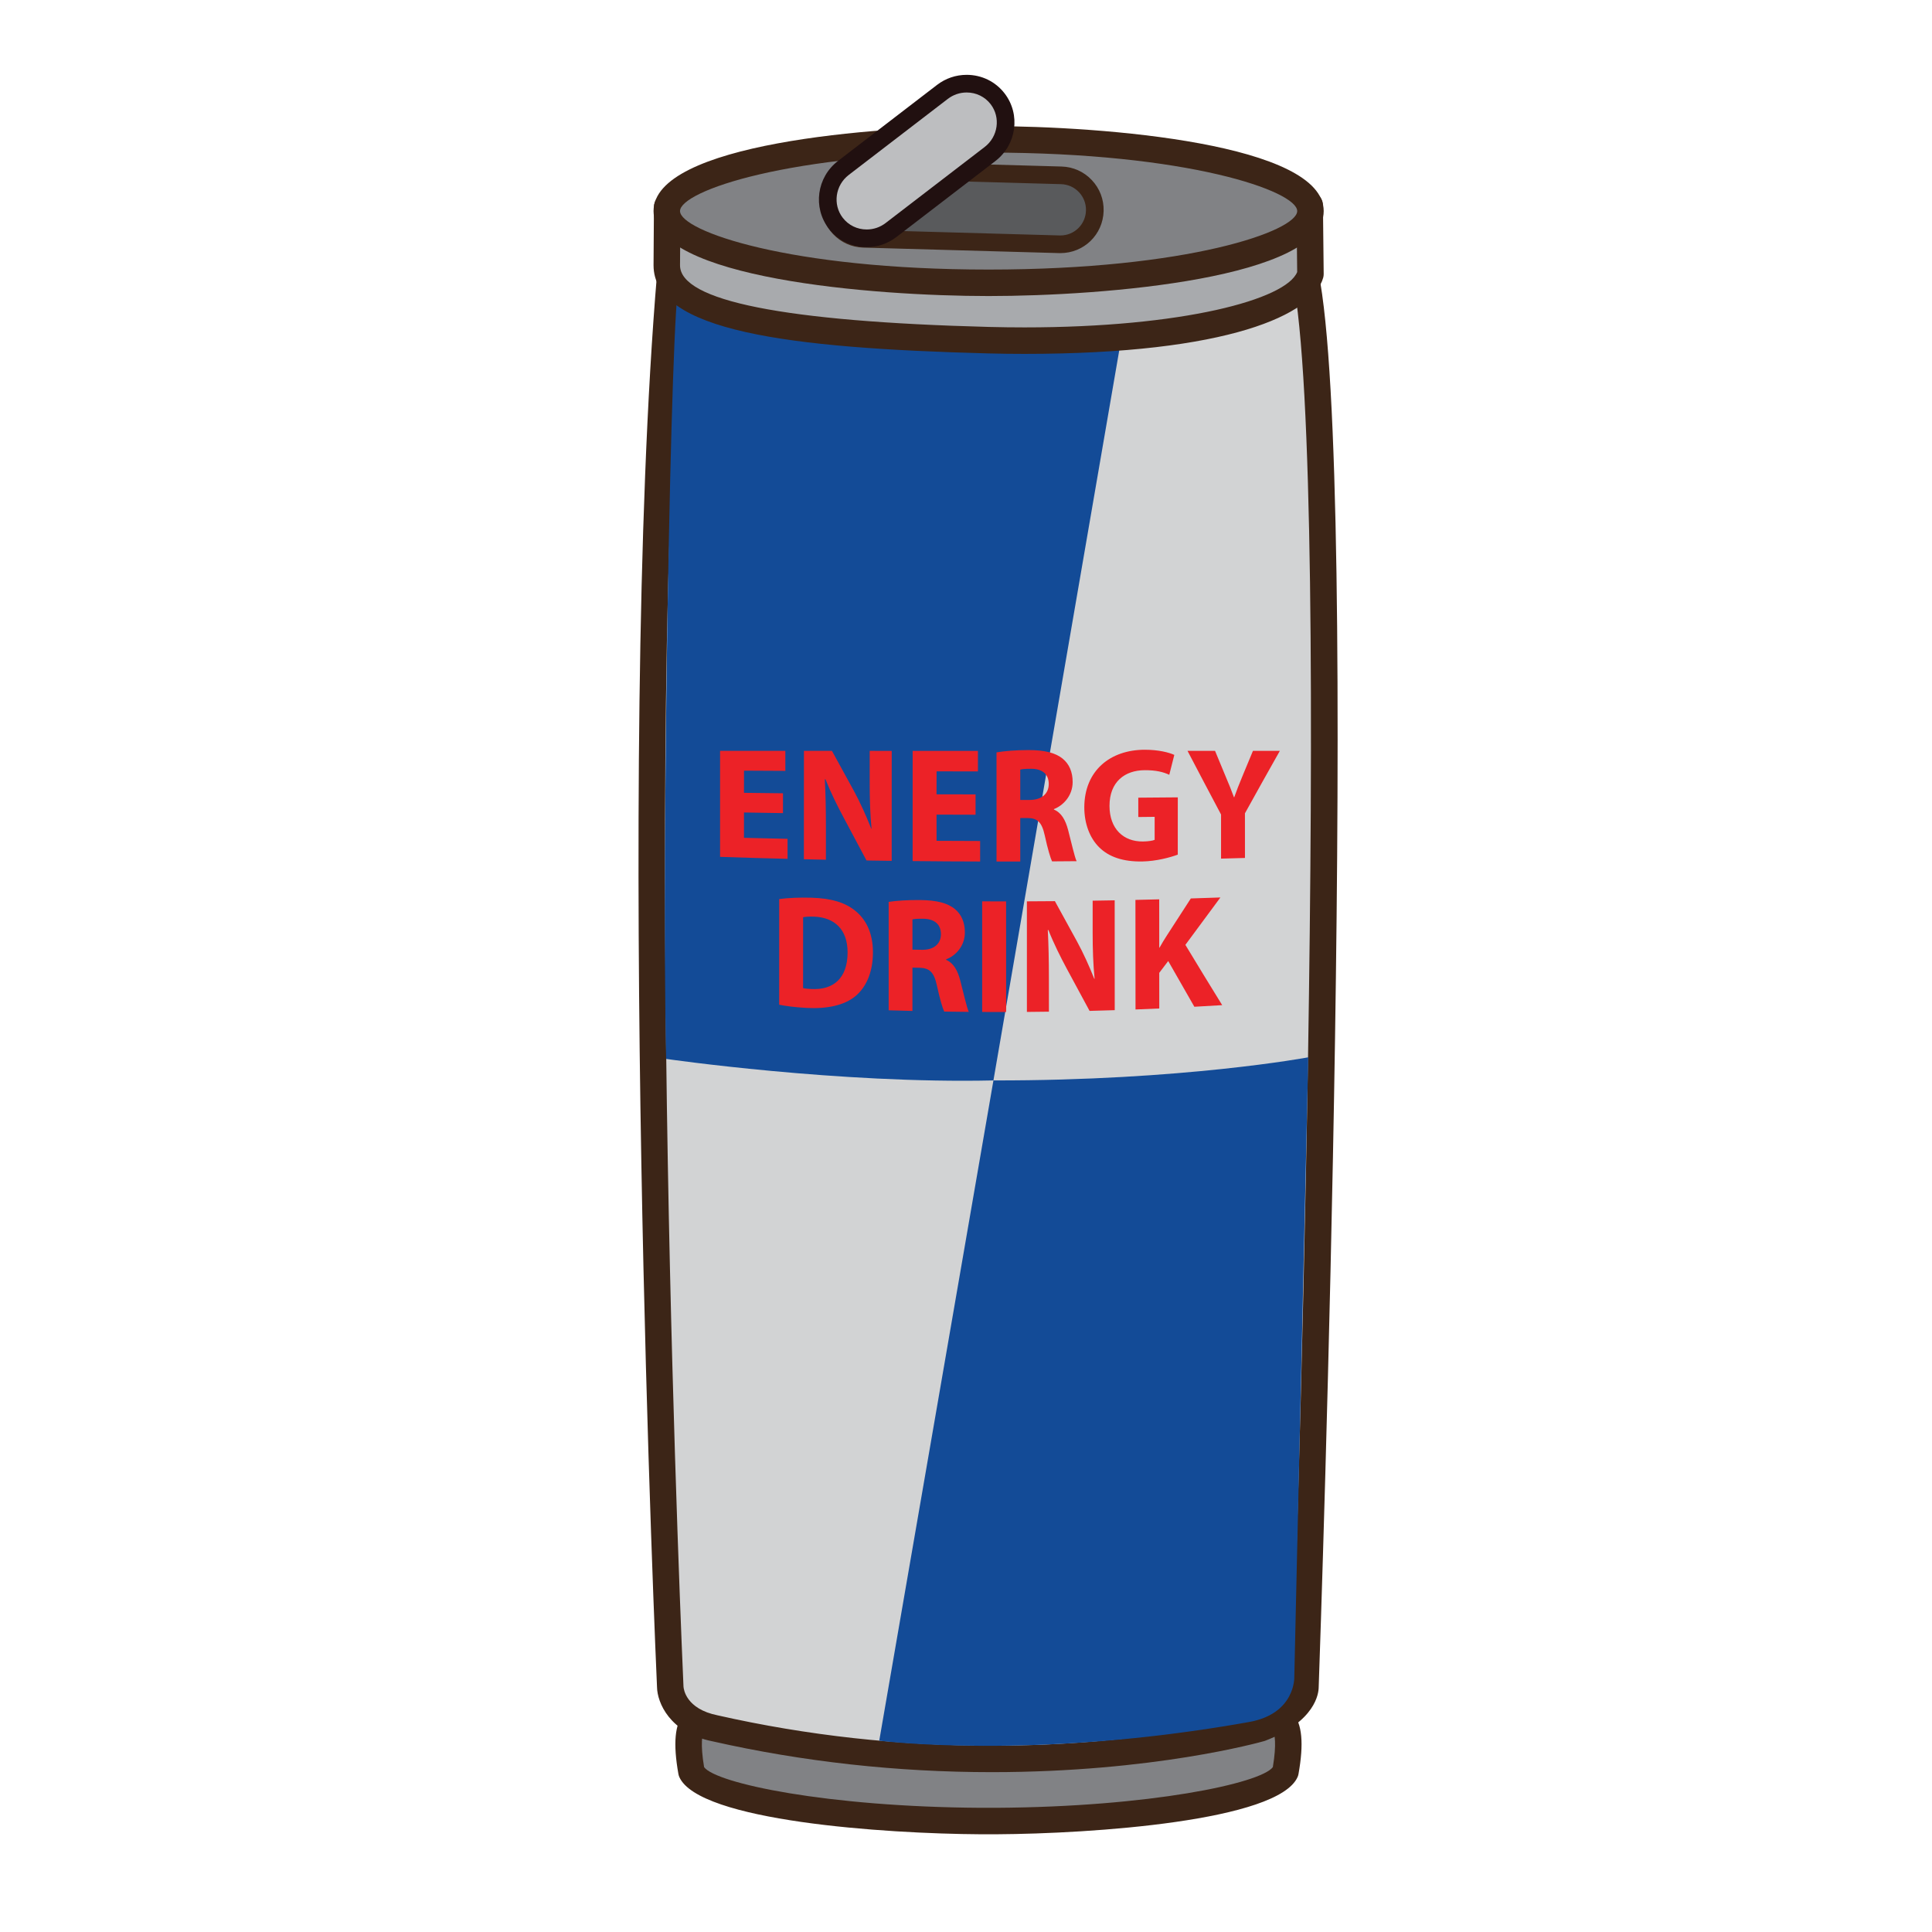 <?xml version="1.0" encoding="utf-8"?>
<!-- Generator: Adobe Illustrator 16.0.0, SVG Export Plug-In . SVG Version: 6.00 Build 0)  -->
<!DOCTYPE svg PUBLIC "-//W3C//DTD SVG 1.1//EN" "http://www.w3.org/Graphics/SVG/1.1/DTD/svg11.dtd">
<svg version="1.1" id="Layer_1" xmlns="http://www.w3.org/2000/svg" xmlns:xlink="http://www.w3.org/1999/xlink" x="0px" y="0px"
	 width="500px" height="500px" viewBox="0 0 500 500" enable-background="new 0 0 500 500" xml:space="preserve">
<g id="Layer_1_copy_39">
	<g>
		<path fill="#818285" d="M292.635,426.743l37.165,17.809c0,0,5.549-1.089,2.883,13.951c-3.158,7.162-38.261,12.569-74.818,12.78
			h-4.099c-36.562-0.211-71.664-5.618-74.82-12.78c-2.666-15.04,2.881-13.951,2.881-13.951l37.164-17.809H292.635z"/>
		<path fill="#3C2517" d="M257.863,474.708h-4.1c-24.779-0.141-72.93-3.426-77.958-14.823c-0.108-0.253-0.191-0.517-0.237-0.786
			c-1.401-7.905-0.938-12.919,1.462-15.778c1.047-1.25,2.481-2.027,3.996-2.183l36.483-17.484c0.464-0.222,0.97-0.337,1.48-0.337
			h73.645c0.511,0,1.017,0.115,1.48,0.337l36.486,17.484c1.515,0.154,2.946,0.933,3.995,2.183c2.396,2.859,2.864,7.873,1.456,15.778
			c-0.043,0.271-0.126,0.533-0.236,0.786c-5.026,11.397-53.177,14.684-77.935,14.823
			C257.876,474.708,257.869,474.708,257.863,474.708z M182.221,457.338c3.137,4.206,31.896,10.287,71.564,10.52h4.064
			c39.64-0.231,68.386-6.305,71.559-10.526c1.033-6.17,0.428-8.547,0.102-9.304c-0.388-0.036-0.754-0.176-1.189-0.386
			l-36.465-17.474H219.77l-36.463,17.474c-0.438,0.21-0.807,0.35-1.191,0.386C181.789,448.784,181.184,451.164,182.221,457.338z"/>
	</g>
	<g>
		<path fill="#D2D3D4" d="M185.077,447.293c-11.424-2.285-11.614-10.661-11.614-10.661s-10.852-236.649,0-365.541
			c0.803-9.525,3.939-10.769,3.939-10.769l46.515-9.41l27.795,7.995h7.89l27.797-7.995l46.516,9.41c0,0,2.038,1.402,3.937,10.769
			c10.957,54.068,0,365.541,0,365.541s0.251,6.096-11.613,10.661C326.235,447.293,263.805,465.091,185.077,447.293z"/>
		<path fill="#3C2517" d="M256.665,458.631c-24.54,0-48.879-2.688-72.342-7.995c-11.084-2.214-14.197-10.077-14.283-13.928
			c-0.105-2.287-10.736-238.266,0.006-365.903c0.889-10.505,4.556-13.06,6.096-13.668c0.188-0.073,0.382-0.132,0.582-0.171
			l46.512-9.413c0.541-0.112,1.097-0.085,1.63,0.066l27.329,7.863h6.923l27.334-7.863c0.528-0.151,1.085-0.178,1.629-0.066
			l46.512,9.413c0.45,0.092,0.881,0.273,1.261,0.533c1.454,1,3.562,4.048,5.354,12.915c10.901,53.779,0.543,352.837,0.068,366.289
			c-0.02,1.533-0.818,8.787-13.807,13.79c-0.096,0.039-0.193,0.071-0.294,0.098C326.024,450.919,298.483,458.631,256.665,458.631z
			 M178.926,63.512c-0.48,0.648-1.612,2.689-2.047,7.869c-10.709,127.2-0.099,362.73,0.007,365.096
			c0.039,0.604,0.586,5.804,8.862,7.456c23.056,5.214,46.885,7.847,70.917,7.847c39.284,0,66.309-7.146,68.49-7.744
			c8.844-3.446,9.269-7.412,9.271-7.451c0.108-3.18,10.818-311.752,0.065-364.808c-1.01-4.982-2.021-7.362-2.55-8.353l-44.398-8.985
			l-26.995,7.764c-0.31,0.089-0.626,0.135-0.948,0.135h-7.889c-0.318,0-0.639-0.046-0.943-0.135l-26.997-7.764L178.926,63.512z"/>
	</g>
	<g>
		<path fill="#134B97" d="M172.396,274.046c0,0,44.767,6.479,84.702,5.567l34.596-200.742l-35.252-19.964l-76.562,8.188
			c0,0-1.99,2.476-4.113,6.089C173.641,76.805,171.165,220.336,172.396,274.046z"/>
	</g>
	<g>
		<path fill="#A8AAAD" d="M339.144,70.94c-3.176,11.309-39.676,18.24-83.288,17.095c-45.984-1.202-83.292-5.022-83.292-19.399
			l0.103-15.113l97.293-15.176l68.993,14.738L339.144,70.94z"/>
		<path fill="#3C2517" d="M265.148,91.586c-3.086,0-6.217-0.039-9.383-0.121c-51.998-1.363-86.628-5.767-86.628-22.829l0.1-15.136
			c0.013-1.679,1.236-3.104,2.899-3.36l97.292-15.179c0.418-0.066,0.836-0.053,1.247,0.033l68.994,14.738
			c1.57,0.336,2.691,1.711,2.709,3.318l0.191,17.858c0.003,0.323-0.04,0.649-0.126,0.961
			C339.765,81.4,318.054,91.586,265.148,91.586z M176.072,56.462l-0.082,12.2c0,9.183,26.902,14.561,79.953,15.95
			c3.109,0.079,6.179,0.119,9.205,0.119c40.918,0,67.688-7.215,70.562-14.327l-0.154-14.538l-65.692-14.034L176.072,56.462z"/>
	</g>
	<g>
		<path fill="#818285" d="M339.144,54.622c0,10.256-37.29,18.563-83.288,18.563c-46.001,0-83.292-8.307-83.292-18.563
			c0-10.249,37.29-18.562,83.292-18.562C301.854,36.06,339.144,44.373,339.144,54.622z"/>
		<path fill="#3C2517" d="M255.854,76.615c-29.992,0-86.716-4.595-86.716-21.993c0-17.391,56.725-21.985,86.716-21.985
			c29.994,0,86.717,4.594,86.717,21.985C342.57,72.02,285.848,76.615,255.854,76.615z M255.854,39.489
			c-51.674,0-79.863,9.999-79.863,15.133c0,5.141,28.189,15.14,79.863,15.14c51.675,0,79.862-9.999,79.862-15.14
			C335.717,49.488,307.528,39.489,255.854,39.489z"/>
	</g>
	<g>
		<path fill="#134B97" d="M257.1,279.614l-29.553,170.879c0,0,39.874,5.157,95.749-4.846c11.996-2.158,11.668-11.621,11.668-11.621
			l3.616-160.393C338.58,273.634,306.139,279.7,257.1,279.614z"/>
	</g>
	<g>
		<g>
			<g>
				<path fill="#EC2227" d="M202.637,210.433c-4.039-0.062-6.057-0.095-10.092-0.165c0,2.623-0.006,3.937-0.006,6.559
					c4.508,0.112,6.767,0.165,11.278,0.26c0,2.07,0,3.107,0,5.178c-6.986-0.175-10.482-0.277-17.464-0.51c0-10.973,0-16.46,0-27.439
					c6.757,0.007,10.142,0.007,16.897,0.007c0,2.074-0.003,3.106-0.003,5.18c-4.281-0.02-6.417-0.033-10.699-0.056
					c0,2.293-0.004,3.442-0.004,5.736c4.035,0.049,6.056,0.076,10.095,0.119C202.64,207.355,202.637,208.375,202.637,210.433z"/>
			</g>
			<g>
				<path fill="#EC2227" d="M208.044,222.37c0.003-11.217,0.009-16.825,0.013-28.048c2.899,0,4.348,0,7.248,0
					c2.273,4.134,3.415,6.214,5.696,10.38c1.626,2.989,3.212,6.537,4.473,9.752c0.033,0,0.05,0.003,0.08,0.003
					c-0.366-3.751-0.481-7.583-0.479-11.877c0-3.301,0-4.954,0-8.255c2.277,0,3.424,0.004,5.704,0.004
					c-0.004,11.38-0.004,17.075-0.01,28.456c-2.606-0.036-3.91-0.052-6.517-0.092c-2.343-4.417-3.521-6.618-5.865-11.006
					c-1.632-3.041-3.452-6.694-4.752-10.002c-0.065,0-0.105-0.003-0.171-0.003c0.203,3.762,0.289,7.735,0.286,12.329
					c0,3.397-0.003,5.091-0.003,8.485C211.47,222.449,210.325,222.423,208.044,222.37z"/>
			</g>
			<g>
				<path fill="#EC2227" d="M252.475,210.851c-4.037-0.006-6.059-0.013-10.101-0.03c0,2.715,0.007,4.071,0.007,6.783
					c4.509,0.027,6.768,0.037,11.279,0.046c0,2.123-0.003,3.183-0.003,5.306c-6.991-0.013-10.483-0.04-17.47-0.112
					c0.003-11.404,0.003-17.108,0.006-28.515c6.761,0,10.137,0,16.897,0c0,2.126,0,3.186,0,5.312
					c-4.286-0.003-6.425-0.006-10.703-0.013c0,2.376-0.014,3.564-0.014,5.938c4.042,0.013,6.063,0.013,10.102,0.02
					C252.475,207.691,252.475,208.744,252.475,210.851z"/>
			</g>
			<g>
				<path fill="#EC2227" d="M257.896,194.714c1.994-0.339,4.92-0.596,8.262-0.596c4.07,0,6.928,0.651,8.883,2.245
					c1.659,1.359,2.561,3.39,2.561,6.017c0,3.601-2.483,6.108-4.845,7.01c0,0.05,0,0.076,0,0.125
					c1.916,0.803,2.979,2.663,3.67,5.286c0.858,3.252,1.666,6.974,2.199,8.073c-2.542,0.023-3.815,0.033-6.354,0.049
					c-0.41-0.846-1.109-3.14-1.875-6.652c-0.779-3.597-1.955-4.538-4.519-4.571c-0.737,0-1.103,0-1.836,0
					c0,4.502,0.003,6.754,0.003,11.256c-2.462,0.006-3.688,0.006-6.148,0.006C257.896,211.664,257.893,206.013,257.896,194.714z
					 M264.044,207.029c0.978-0.003,1.465-0.003,2.442-0.003c3.094-0.007,4.927-1.62,4.927-4.127c0-2.587-1.709-3.943-4.56-3.937
					c-1.508,0-2.361,0.086-2.811,0.214C264.044,202.32,264.044,203.886,264.044,207.029z"/>
			</g>
			<g>
				<path fill="#EC2227" d="M304.806,221.179c-1.912,0.711-5.539,1.705-9.161,1.768c-5.006,0.089-8.649-1.175-11.158-3.644
					c-2.48-2.442-3.873-6.191-3.87-10.371c0.022-9.462,6.678-14.899,15.673-14.899c3.541,0,6.276,0.711,7.619,1.336
					c-0.521,2.06-0.783,3.087-1.3,5.147c-1.512-0.704-3.345-1.201-6.355-1.191c-5.17,0.02-9.116,3.021-9.116,9.229
					c0,5.911,3.58,9.294,8.668,9.222c1.387-0.02,2.528-0.204,3.014-0.421c0-2.383,0.003-3.574,0.003-5.957
					c-1.691,0.02-2.541,0.026-4.233,0.046c0-2.001-0.003-3.001-0.003-5.006c4.088-0.03,6.138-0.046,10.226-0.083
					C304.809,212.286,304.803,215.248,304.806,221.179z"/>
			</g>
			<g>
				<path fill="#EC2227" d="M316.006,222.209c0-4.568,0-6.85,0-11.418c-3.469-6.536-5.203-9.828-8.675-16.466
					c2.85-0.003,4.271-0.003,7.121-0.003c1.108,2.686,1.663,4.022,2.771,6.694c0.853,2.021,1.468,3.501,2.118,5.309
					c0.033,0,0.047-0.003,0.08-0.003c0.608-1.738,1.26-3.35,2.073-5.332c1.109-2.676,1.661-4.012,2.768-6.668
					c2.784-0.003,4.181-0.003,6.964-0.007c-3.612,6.405-5.424,9.64-9.036,16.167c0,4.624,0.006,6.938,0.006,11.558
					C319.722,222.113,318.478,222.146,316.006,222.209z"/>
			</g>
			<g>
				<path fill="#EC2227" d="M201.655,232.672c2.284-0.29,5.253-0.441,8.347-0.346c5.249,0.161,8.669,1.253,11.275,3.327
					c2.838,2.258,4.641,5.792,4.638,10.805c-0.003,5.435-1.926,9.169-4.525,11.342c-2.851,2.37-7.329,3.341-12.701,3.048
					c-3.216-0.175-5.535-0.527-7.04-0.826C201.652,249.082,201.652,243.612,201.655,232.672z M207.837,255.723
					c0.533,0.151,1.425,0.193,2.158,0.234c5.635,0.292,9.36-2.729,9.36-9.486c0.004-5.875-3.334-9.061-8.709-9.245
					c-1.342-0.046-2.273,0.046-2.801,0.151C207.843,244.717,207.843,248.384,207.837,255.723z"/>
			</g>
			<g>
				<path fill="#EC2227" d="M229.986,233.402c2.001-0.303,4.937-0.51,8.274-0.47c4.067,0.056,6.925,0.721,8.879,2.34
					c1.659,1.369,2.567,3.416,2.567,6.042c0,3.607-2.491,6.099-4.854,6.958c0,0.053,0.003,0.079,0.003,0.132
					c1.915,0.829,2.968,2.709,3.659,5.345c0.859,3.274,1.679,7.021,2.208,8.126c-2.544-0.023-3.818-0.039-6.362-0.078
					c-0.408-0.854-1.113-3.156-1.876-6.686c-0.776-3.602-1.952-4.562-4.516-4.653c-0.734-0.014-1.099-0.02-1.829-0.037
					c-0.004,4.487,0,6.728-0.004,11.209c-2.462-0.062-3.689-0.092-6.151-0.167C229.989,250.237,229.986,244.625,229.986,233.402z
					 M236.142,245.764c0.974,0.02,1.46,0.027,2.441,0.047c3.091,0.049,4.93-1.541,4.93-4.042c0-2.587-1.715-3.959-4.562-3.995
					c-1.507-0.02-2.356,0.046-2.81,0.167C236.142,241.071,236.142,242.637,236.142,245.764z"/>
			</g>
			<g>
				<path fill="#EC2227" d="M260.378,233.277c0,11.454,0,17.181,0.006,28.631c-2.479,0.003-3.725,0.003-6.2-0.01
					c0-11.45-0.004-17.174,0-28.627C256.659,233.277,257.902,233.28,260.378,233.277z"/>
			</g>
			<g>
				<path fill="#EC2227" d="M265.762,261.884c-0.003-11.45-0.003-17.173-0.003-28.62c2.899-0.013,4.345-0.026,7.247-0.046
					c2.28,4.167,3.42,6.247,5.703,10.394c1.634,2.981,3.221,6.51,4.482,9.689c0.033,0,0.058-0.003,0.09-0.003
					c-0.369-3.752-0.502-7.6-0.504-11.912c0-3.314,0.002-4.973,0.002-8.288c2.281-0.036,3.421-0.056,5.701-0.095
					c0.004,11.371,0.004,17.058,0.011,28.427c-2.606,0.088-3.906,0.121-6.511,0.188c-2.35-4.342-3.533-6.521-5.881-10.891
					c-1.629-3.025-3.459-6.688-4.767-10.03c-0.062,0.003-0.097-0.003-0.162,0c0.205,3.818,0.28,7.843,0.284,12.511
					c0,3.44,0.003,5.17,0.006,8.612C269.182,261.852,268.043,261.865,265.762,261.884z"/>
			</g>
			<g>
				<path fill="#EC2227" d="M293.85,232.896c2.463-0.053,3.696-0.086,6.154-0.148c0.003,4.996,0.003,7.494,0.006,12.487
					c0.034,0,0.055,0,0.086,0c0.609-1.109,1.258-2.14,1.909-3.163c2.476-3.837,3.709-5.747,6.181-9.554
					c3.064-0.093,4.597-0.148,7.652-0.253c-3.627,4.877-5.434,7.333-9.066,12.263c3.813,6.306,5.721,9.433,9.53,15.601
					c-2.879,0.178-4.323,0.26-7.204,0.418c-2.701-4.697-4.062-7.062-6.767-11.832c-0.929,1.224-1.39,1.833-2.321,3.057
					c0.005,3.69,0.005,5.533,0.008,9.225c-2.459,0.107-3.692,0.163-6.147,0.253C293.861,249.908,293.854,244.237,293.85,232.896z"/>
			</g>
		</g>
	</g>
	<g>
		<path fill="#595A5C" d="M283.333,54.55c-0.138,4.924-4.241,8.808-9.168,8.669l-50.676-1.422c-4.924-0.139-8.807-4.246-8.669-9.169
			l0,0c0.139-4.924,4.243-8.807,9.169-8.669l50.672,1.419C279.589,45.516,283.469,49.62,283.333,54.55L283.333,54.55z"/>
		<path fill="#3C2517" d="M274.418,65.506l-0.318-0.003l-50.673-1.422c-2.992-0.085-5.776-1.329-7.829-3.501
			c-2.061-2.179-3.147-5.023-3.062-8.018c0.172-6.105,5.089-10.891,11.2-10.891l0.319,0.003l50.671,1.422
			c2.996,0.082,5.772,1.323,7.83,3.502c2.058,2.175,3.144,5.022,3.062,8.014C285.445,60.724,280.525,65.506,274.418,65.506z
			 M223.921,46.243c-3.809,0-6.718,2.83-6.816,6.447c-0.105,3.663,2.791,6.724,6.451,6.823l50.862,1.425
			c3.617,0,6.529-2.834,6.628-6.454c0.054-1.771-0.592-3.456-1.807-4.746c-1.222-1.29-2.866-2.027-4.642-2.077l-50.672-1.418
			C223.924,46.243,223.924,46.243,223.921,46.243z"/>
	</g>
	<g>
		<path fill="#BDBEC0" d="M230.592,59.53c-4.496,3.452-10.9,2.656-14.307-1.781l0,0c-3.407-4.437-2.519-10.834,1.978-14.284
			l25.619-19.669c4.496-3.452,10.903-2.655,14.312,1.784l0,0c3.402,4.434,2.521,10.828-1.979,14.281L230.592,59.53z"/>
		<path fill="#211010" d="M224.299,63.959c-3.894,0-7.478-1.754-9.827-4.821c-4.167-5.428-3.088-13.273,2.399-17.483l25.621-19.672
			c2.229-1.711,4.885-2.616,7.683-2.616c3.896,0,7.478,1.757,9.827,4.822c4.171,5.427,3.094,13.273-2.396,17.486l-25.619,19.668
			C229.752,63.055,227.097,63.959,224.299,63.959z M250.175,23.935c-1.78,0-3.476,0.579-4.9,1.672l-25.623,19.668
			c-3.488,2.679-4.186,7.649-1.554,11.081c1.481,1.929,3.739,3.032,6.201,3.032c1.783,0,3.476-0.579,4.904-1.672l25.619-19.669
			c3.49-2.679,4.188-7.648,1.56-11.078C254.9,25.041,252.637,23.935,250.175,23.935z"/>
	</g>
</g>
</svg>

